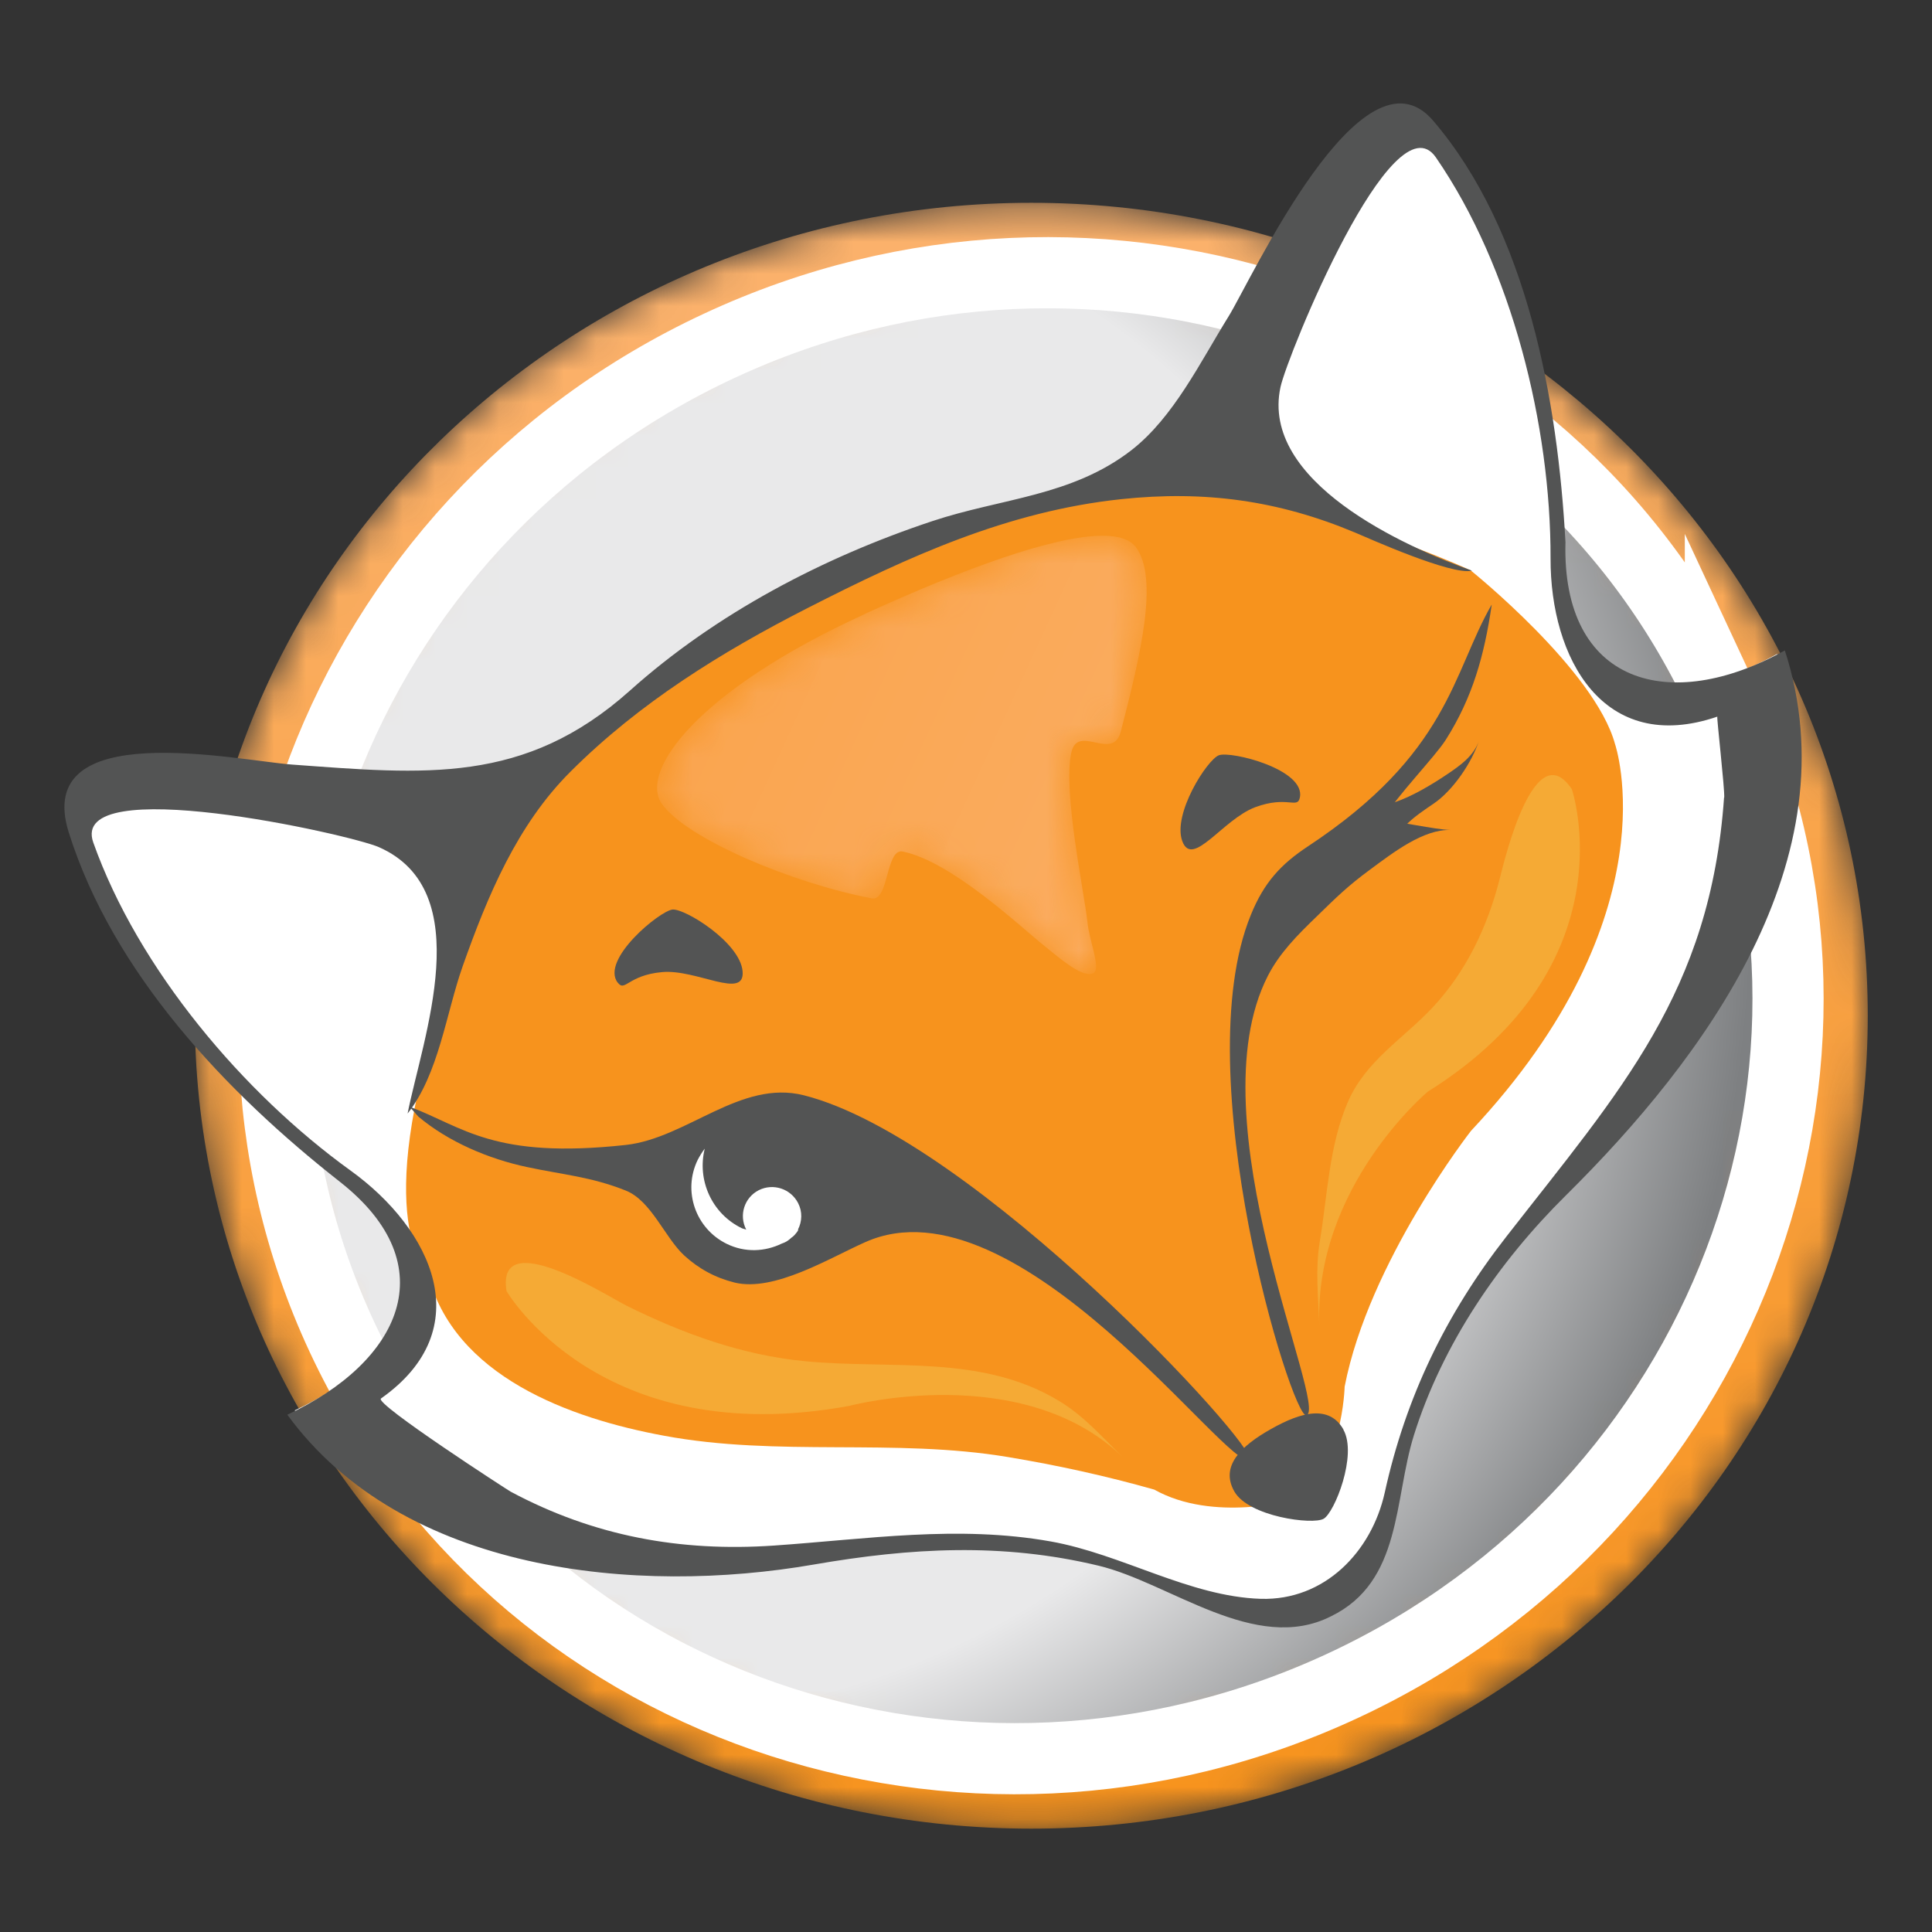 <svg width="60" height="60" viewBox="0 0 60 60" fill="none" xmlns="http://www.w3.org/2000/svg">
<rect x="0" y="0" width="60" height="60" fill="#333333" stroke="none"/>
<g clip-path="url(#clip0_669_409)">
<mask id="mask0_669_409" style="mask-type:luminance" maskUnits="userSpaceOnUse" x="6" y="6" width="53" height="51">
<path d="M6.049 31.544C6.049 45.484 17.678 56.79 32.027 56.79C46.376 56.79 58.005 45.484 58.005 31.544C58.005 17.599 46.376 6.298 32.027 6.298C17.678 6.298 6.049 17.604 6.049 31.544Z" fill="white"/>
</mask>
<g mask="url(#mask0_669_409)">
<path d="M6.049 31.544C6.049 45.484 17.678 56.79 32.027 56.79C46.376 56.79 58.005 45.484 58.005 31.544C58.005 17.599 46.376 6.298 32.027 6.298C17.678 6.298 6.049 17.604 6.049 31.544Z" fill="url(#paint0_linear_669_409)"/>
</g>
<mask id="mask1_669_409" style="mask-type:luminance" maskUnits="userSpaceOnUse" x="8" y="8" width="48" height="47">
<path d="M22.325 10.741C10.502 16.254 5.267 30.035 10.621 41.52C15.98 53.01 29.9 57.85 41.724 52.342C53.542 46.829 58.782 33.048 53.428 21.563C49.573 13.296 41.276 8.465 32.52 8.465C29.113 8.465 25.637 9.197 22.325 10.741Z" fill="white"/>
</mask>
<g mask="url(#mask1_669_409)">
<path d="M22.325 10.741C10.502 16.254 5.267 30.035 10.621 41.52C15.98 53.01 29.9 57.85 41.724 52.342C53.542 46.829 58.782 33.048 53.428 21.563C49.573 13.296 41.276 8.465 32.52 8.465C29.113 8.465 25.637 9.197 22.325 10.741Z" fill="url(#paint1_radial_669_409)"/>
</g>
<path d="M53.428 21.563C58.787 33.048 53.542 46.834 41.724 52.342C29.905 57.855 15.98 53.009 10.621 41.524C5.262 30.035 10.502 16.254 22.325 10.745C34.144 5.232 48.069 10.078 53.428 21.568V21.563Z" stroke="white" stroke-width="2.21" stroke-miterlimit="5"/>
<path d="M48.452 16.981C48.218 12.683 47.297 7.434 44.383 4.027C42.202 1.472 38.795 8.918 38.093 10.049C37.236 11.433 36.41 13.152 35.105 14.162C33.272 15.582 31.101 15.637 28.984 16.339C25.627 17.455 22.33 19.183 19.686 21.549C16.438 24.447 13.365 24.118 9.306 23.82C7.618 23.695 1.308 22.32 2.433 25.901C3.798 30.244 7.274 33.905 10.766 36.639C14.068 39.229 12.598 42.197 9.152 43.801C12.713 48.677 19.9 49.349 25.343 48.408C28.312 47.895 31.12 47.73 34.084 48.438C36.285 48.966 38.91 51.177 41.236 49.996C43.417 48.931 43.163 46.416 43.786 44.433C44.662 41.634 46.395 39.099 48.467 37.053C52.706 32.854 57.268 26.723 55.191 20.308C51.655 22.276 48.328 21.349 48.442 16.981" fill="white"/>
<path d="M24.686 18.366C24.686 18.366 32.147 14.775 38.248 15.164C38.248 15.164 42.964 16.474 45.673 17.714C45.673 17.714 49.528 20.806 50.156 23.107C50.156 23.107 51.983 28.407 45.683 35.12C45.683 35.12 42.511 39.179 41.759 43.064C41.759 43.064 41.704 45.674 40.185 46.58C40.185 46.58 37.685 47.292 35.847 46.261C34.358 45.838 32.834 45.504 31.305 45.25C27.764 44.658 24.168 45.25 20.622 44.588C17.723 44.055 14.063 42.745 13.281 39.523C13.281 39.523 11.483 37.924 13.779 31.071C13.779 31.071 15.024 23.376 24.691 18.366" fill="#F7931D"/>
<path d="M12.718 34.368C14.386 34.995 15.318 36.006 19.431 35.558C21.334 35.349 22.992 33.521 24.96 34.014C30.274 35.354 39.124 44.986 38.795 45.32C38.203 45.793 31.604 36.48 26.882 38.571C25.757 39.069 24.048 40.13 22.813 39.831C22.216 39.682 21.698 39.403 21.244 38.985C20.647 38.432 20.223 37.286 19.431 36.973C18.356 36.544 17.489 36.484 16.373 36.245C15.173 35.992 13.923 35.459 12.992 34.677" fill="#535454"/>
<path d="M41.719 44.398C42.162 45.18 41.445 46.978 41.106 47.167C40.768 47.362 38.775 47.103 38.332 46.316C37.889 45.534 38.536 44.906 39.473 44.379C40.409 43.851 41.281 43.617 41.724 44.398" fill="#535454"/>
<path d="M19.183 30.518C18.64 29.801 20.497 28.282 20.886 28.247C21.274 28.212 22.983 29.268 23.062 30.164C23.142 31.061 21.638 30.095 20.567 30.189C19.496 30.284 19.412 30.822 19.183 30.513" fill="#535454"/>
<path d="M53.542 24.766C53.119 30.812 50.33 33.85 46.779 38.407C44.901 40.812 43.656 43.392 43.004 46.356C42.595 48.193 41.136 49.712 39.154 49.653C36.938 49.583 34.841 48.263 32.625 47.87C29.736 47.357 26.922 47.8 24.033 47.999C21.125 48.198 18.44 47.705 15.861 46.326C15.816 46.306 11.612 43.587 11.831 43.432C14.894 41.276 13.405 38.168 10.89 36.355C7.558 33.954 4.291 30.095 2.897 26.165C2.115 23.964 10.85 25.906 11.767 26.309C14.854 27.669 13.126 32.226 12.658 34.582C13.629 33.347 13.854 31.469 14.366 30.015C15.138 27.834 16.055 25.617 17.723 23.959C19.85 21.832 22.415 20.243 25.079 18.884C28.222 17.28 31.295 15.876 34.821 15.502C37.406 15.228 39.697 15.537 42.092 16.543C42.481 16.707 45.086 17.878 45.713 17.723C43.601 16.971 39.134 14.954 39.767 12.021C39.976 11.045 43.268 2.966 44.593 4.889C46.958 8.32 48.163 13.236 48.154 17.34C48.144 20.438 49.792 23.466 53.333 22.256C53.308 22.265 53.567 24.512 53.547 24.771M48.617 16.832C48.378 12.489 47.451 7.19 44.508 3.748C42.301 1.168 38.86 8.689 38.153 9.829C37.286 11.224 36.45 12.962 35.135 13.983C33.282 15.417 31.091 15.472 28.954 16.184C25.562 17.31 22.23 19.058 19.561 21.449C16.284 24.377 13.176 24.043 9.077 23.745C7.374 23.62 0.999 22.231 2.135 25.851C3.514 30.234 7.025 33.929 10.552 36.699C13.883 39.313 12.404 42.312 8.923 43.935C12.519 48.861 19.78 49.543 25.279 48.587C28.277 48.069 31.116 47.904 34.109 48.622C36.33 49.15 38.985 51.386 41.335 50.196C43.542 49.12 43.283 46.58 43.91 44.573C44.797 41.744 46.545 39.184 48.637 37.117C52.92 32.879 57.527 26.683 55.43 20.199C51.854 22.191 48.497 21.249 48.617 16.837" fill="#535454"/>
<path d="M40.369 24.77C40.548 23.889 38.223 23.316 37.854 23.455C37.49 23.59 36.405 25.283 36.718 26.125C37.032 26.972 37.974 25.448 38.98 25.069C39.986 24.696 40.294 25.139 40.369 24.765" fill="#535454"/>
<path d="M24.596 38.426C24.711 38.342 24.825 38.167 24.78 38.188C24.91 37.938 24.925 37.63 24.785 37.361C24.556 36.917 24.014 36.738 23.565 36.962C23.117 37.191 22.943 37.734 23.172 38.182C23.172 38.182 23.172 38.182 23.172 38.188C23.127 38.167 23.082 38.163 23.037 38.143C22.101 37.689 21.643 36.644 21.887 35.672C21.802 35.782 21.733 35.897 21.668 36.021C21.195 36.992 21.603 38.158 22.574 38.631C23.137 38.905 23.755 38.875 24.277 38.621C24.312 38.606 24.352 38.596 24.387 38.576C24.467 38.536 24.532 38.481 24.591 38.426" fill="white"/>
<path d="M15.731 40.095C15.731 40.095 18.625 45.086 26.374 43.661C26.374 43.661 31.758 42.227 34.881 45.265C34.243 44.647 33.69 43.995 32.913 43.522C30.498 42.043 27.669 42.536 24.985 42.272C23.037 42.083 21.22 41.42 19.476 40.559C18.844 40.245 15.397 38.028 15.731 40.095Z" fill="#F5AA35"/>
<path d="M48.816 24.511C48.816 24.511 50.654 29.95 44.339 33.904C44.339 33.904 40.817 36.853 40.972 41.146C40.942 40.269 40.842 39.428 40.987 38.561C41.226 37.117 41.276 35.578 41.853 34.238C42.406 32.943 43.581 32.261 44.493 31.285C45.524 30.184 46.196 28.789 46.575 27.29C46.739 26.638 47.665 22.788 48.816 24.511Z" fill="#F5AA35"/>
<mask id="mask2_669_409" style="mask-type:luminance" maskUnits="userSpaceOnUse" x="20" y="16" width="16" height="15">
<path d="M26.852 19.073C21.648 21.449 19.85 23.954 20.552 24.96C21.319 26.056 24.636 27.435 27.067 27.898C27.34 27.953 27.45 27.56 27.555 27.171C27.664 26.783 27.769 26.394 28.033 26.444C29.582 26.763 31.733 28.825 32.485 29.417C32.869 29.721 33.591 30.369 33.939 30.229C34.218 30.12 33.835 29.268 33.77 28.631C33.69 27.799 32.998 24.581 33.272 23.366C33.372 22.923 33.69 22.988 34.014 23.057C34.343 23.127 34.681 23.192 34.806 22.724C35.438 20.283 35.986 17.953 35.274 16.991C35.09 16.747 34.736 16.638 34.238 16.638C32.734 16.638 29.95 17.654 26.852 19.068" fill="white"/>
</mask>
<g mask="url(#mask2_669_409)">
<path d="M26.852 19.073C21.648 21.449 19.85 23.954 20.552 24.96C21.319 26.056 24.636 27.435 27.067 27.898C27.34 27.953 27.45 27.56 27.555 27.171C27.664 26.783 27.769 26.394 28.033 26.444C29.582 26.763 31.733 28.825 32.485 29.417C32.869 29.721 33.591 30.369 33.939 30.229C34.218 30.12 33.835 29.268 33.77 28.631C33.69 27.799 32.998 24.581 33.272 23.366C33.372 22.923 33.69 22.988 34.014 23.057C34.343 23.127 34.681 23.192 34.806 22.724C35.438 20.283 35.986 17.953 35.274 16.991C35.09 16.747 34.736 16.638 34.238 16.638C32.734 16.638 29.95 17.654 26.852 19.068" fill="url(#paint2_linear_669_409)"/>
</g>
<path d="M46.321 18.784C45.105 20.901 45.001 23.391 40.618 26.285C39.791 26.832 39.258 27.395 38.845 28.416C36.828 33.357 40.11 44.02 40.568 43.955C41.285 43.751 37.072 34.811 39.373 30.309C39.742 29.587 40.314 29.019 40.892 28.461C41.505 27.863 41.858 27.515 42.541 27.012C43.263 26.479 44.209 25.742 45.056 25.777C44.488 25.752 43.487 25.508 42.919 25.483C43.367 24.726 44.568 23.501 44.901 22.973C45.728 21.668 46.097 20.363 46.326 18.784" fill="#535454"/>
<path d="M43.293 24.92C43.825 24.751 44.458 24.372 44.931 24.054C45.355 23.77 45.788 23.461 45.937 22.983C45.713 23.69 45.115 24.552 44.533 24.95C44.234 25.154 43.93 25.354 43.676 25.608C43.427 25.857 43.218 25.837 42.844 25.906C42.815 25.747 42.825 25.588 42.825 25.423" fill="#535454"/>
</g>
<defs>
<linearGradient id="paint0_linear_669_409" x1="35.321" y1="56.366" x2="30.338" y2="8.639" gradientUnits="userSpaceOnUse">
<stop stop-color="#F7931D"/>
<stop offset="1" stop-color="#FBB16B"/>
</linearGradient>
<radialGradient id="paint1_radial_669_409" cx="0" cy="0" r="1" gradientUnits="userSpaceOnUse" gradientTransform="translate(19.756 29.442) rotate(-25) scale(35.002 34.021)">
<stop stop-color="#E9E9EA"/>
<stop offset="0.7" stop-color="#E9E9EA"/>
<stop offset="1" stop-color="#7E8082"/>
</radialGradient>
<linearGradient id="paint2_linear_669_409" x1="23.078" y1="18.862" x2="44.423" y2="28.652" gradientUnits="userSpaceOnUse">
<stop stop-color="#FAA54F"/>
<stop offset="1" stop-color="#FBB16B"/>
</linearGradient>
<clipPath id="clip0_669_409">
<rect width="60" height="60" fill="white"/>
</clipPath>
</defs>
</svg>
